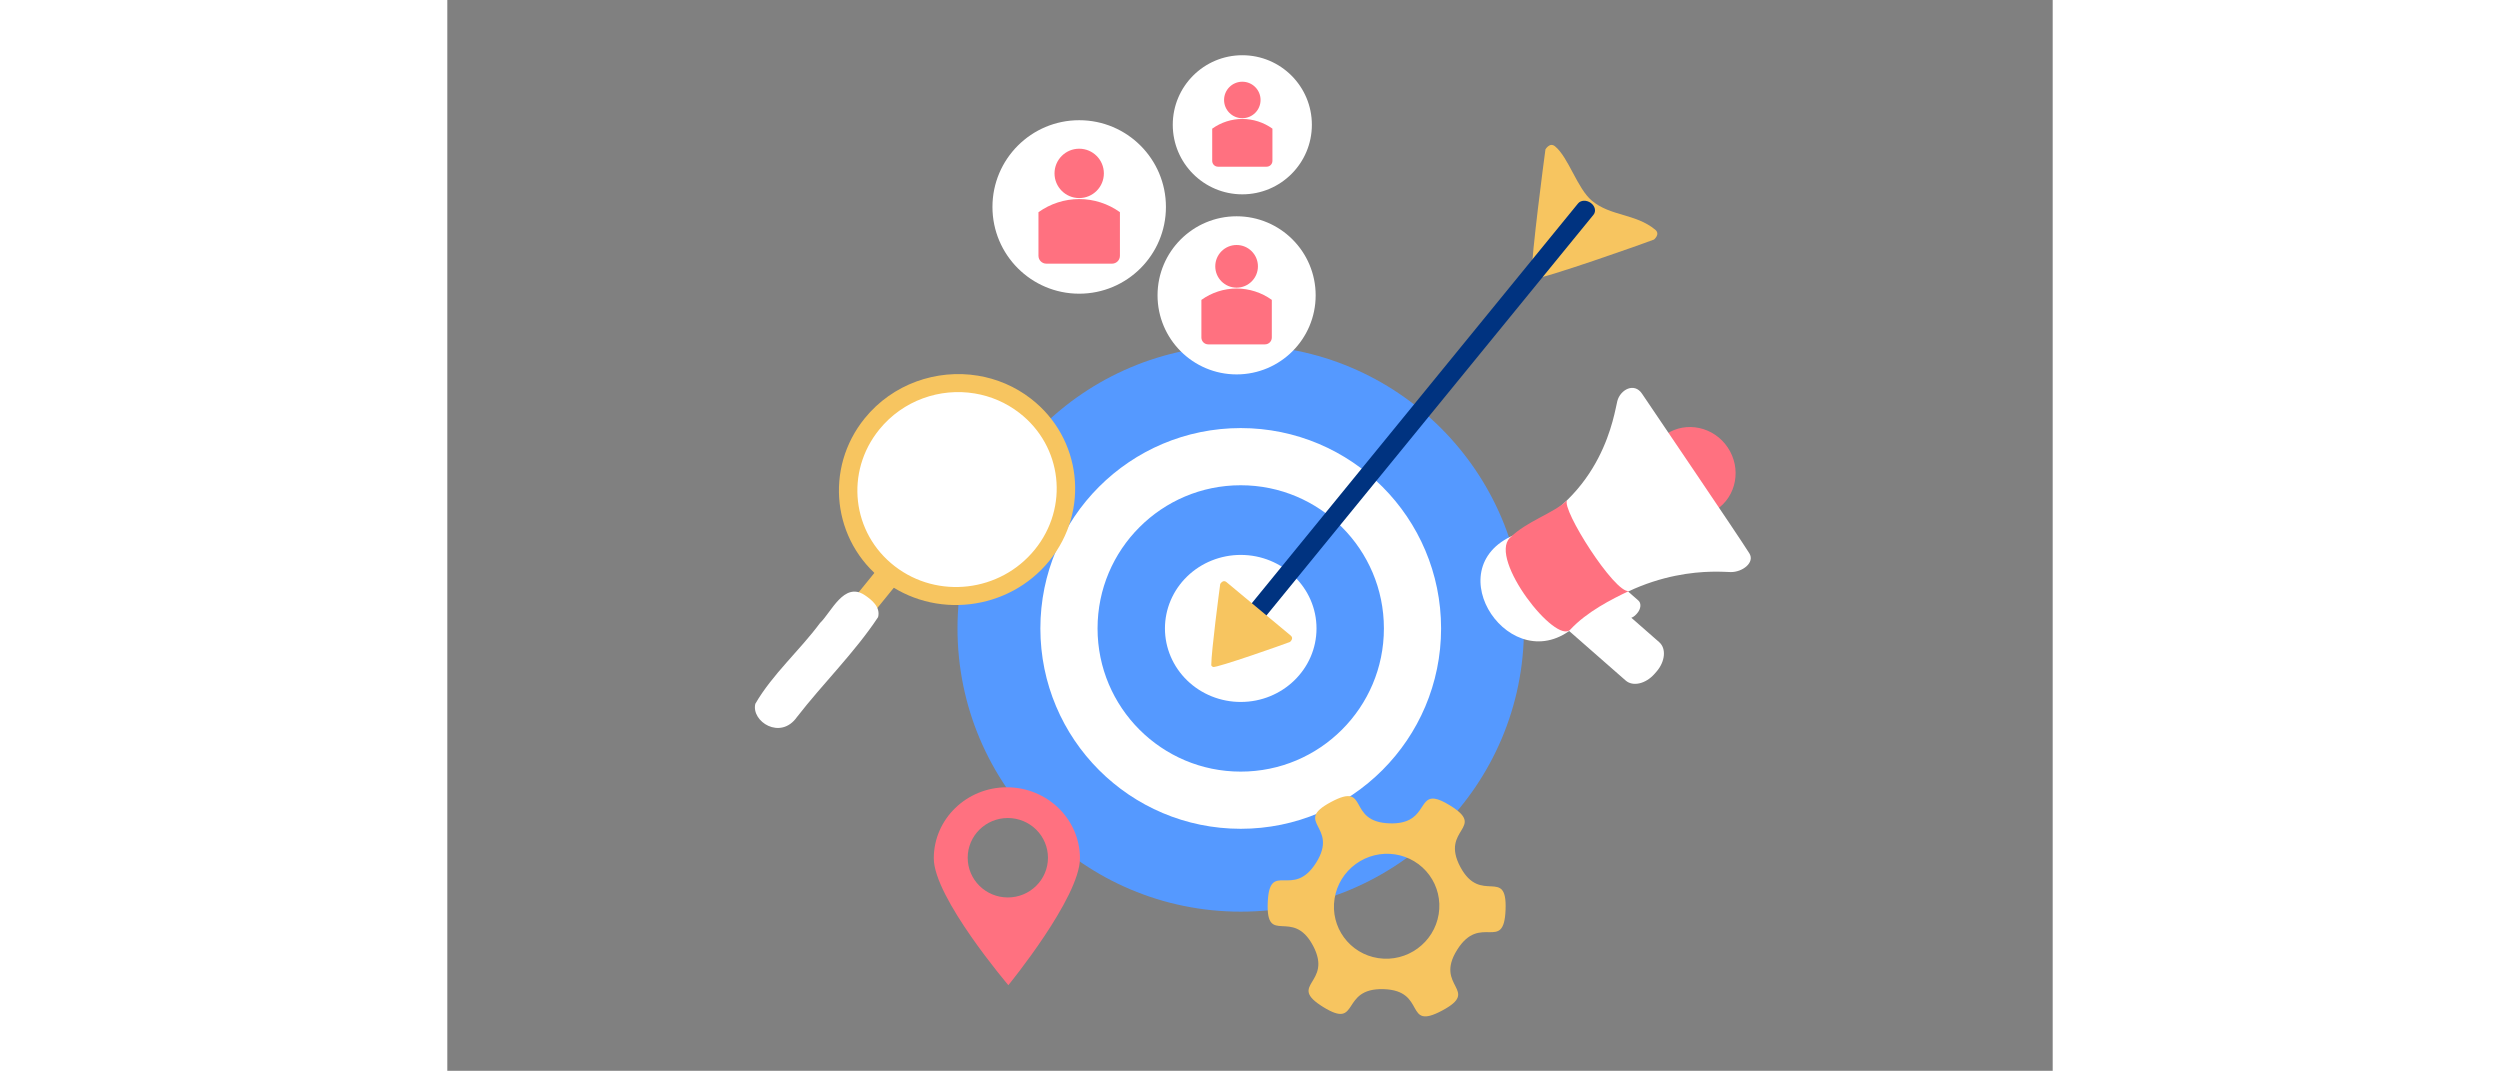 <?xml version="1.0" encoding="UTF-8"?>
<svg xmlns="http://www.w3.org/2000/svg" xmlns:xlink="http://www.w3.org/1999/xlink"  width="512.09"
   height="219.337" viewBox="0 0 3750 2501.25">
<rect x="0" y="0" width="3750" height="2501.25" fill="#808080" stroke="none"/>
<defs>
<linearGradient id="linear-pattern-0" gradientUnits="userSpaceOnUse" x1="0.347" y1="0" x2="0.871" y2="0" gradientTransform="matrix(-7357.64, -327.683, -327.683, 7357.64, 6358.07, 1405.52)">
<stop offset="0" stop-color="rgb(98.894%, 93.26%, 85.916%)" stop-opacity="1"/>
<stop offset="0.031" stop-color="rgb(98.868%, 93.286%, 86.046%)" stop-opacity="1"/>
<stop offset="0.062" stop-color="rgb(98.816%, 93.34%, 86.305%)" stop-opacity="1"/>
<stop offset="0.094" stop-color="rgb(98.764%, 93.391%, 86.566%)" stop-opacity="1"/>
<stop offset="0.125" stop-color="rgb(98.712%, 93.443%, 86.827%)" stop-opacity="1"/>
<stop offset="0.156" stop-color="rgb(98.66%, 93.495%, 87.086%)" stop-opacity="1"/>
<stop offset="0.188" stop-color="rgb(98.608%, 93.547%, 87.347%)" stop-opacity="1"/>
<stop offset="0.219" stop-color="rgb(98.555%, 93.599%, 87.608%)" stop-opacity="1"/>
<stop offset="0.25" stop-color="rgb(98.503%, 93.651%, 87.869%)" stop-opacity="1"/>
<stop offset="0.281" stop-color="rgb(98.451%, 93.704%, 88.129%)" stop-opacity="1"/>
<stop offset="0.312" stop-color="rgb(98.399%, 93.756%, 88.39%)" stop-opacity="1"/>
<stop offset="0.344" stop-color="rgb(98.347%, 93.808%, 88.651%)" stop-opacity="1"/>
<stop offset="0.375" stop-color="rgb(98.296%, 93.86%, 88.91%)" stop-opacity="1"/>
<stop offset="0.406" stop-color="rgb(98.244%, 93.912%, 89.171%)" stop-opacity="1"/>
<stop offset="0.438" stop-color="rgb(98.19%, 93.964%, 89.432%)" stop-opacity="1"/>
<stop offset="0.469" stop-color="rgb(98.138%, 94.016%, 89.691%)" stop-opacity="1"/>
<stop offset="0.5" stop-color="rgb(98.087%, 94.069%, 89.952%)" stop-opacity="1"/>
<stop offset="0.531" stop-color="rgb(98.073%, 94.081%, 90.019%)" stop-opacity="1"/>
<stop offset="0.547" stop-color="rgb(98.106%, 94.048%, 89.853%)" stop-opacity="1"/>
<stop offset="0.562" stop-color="rgb(98.148%, 94.006%, 89.644%)" stop-opacity="1"/>
<stop offset="0.578" stop-color="rgb(98.19%, 93.964%, 89.435%)" stop-opacity="1"/>
<stop offset="0.594" stop-color="rgb(98.232%, 93.922%, 89.226%)" stop-opacity="1"/>
<stop offset="0.609" stop-color="rgb(98.274%, 93.881%, 89.017%)" stop-opacity="1"/>
<stop offset="0.625" stop-color="rgb(98.315%, 93.839%, 88.808%)" stop-opacity="1"/>
<stop offset="0.641" stop-color="rgb(98.357%, 93.797%, 88.599%)" stop-opacity="1"/>
<stop offset="0.656" stop-color="rgb(98.399%, 93.755%, 88.39%)" stop-opacity="1"/>
<stop offset="0.672" stop-color="rgb(98.441%, 93.713%, 88.181%)" stop-opacity="1"/>
<stop offset="0.688" stop-color="rgb(98.483%, 93.672%, 87.971%)" stop-opacity="1"/>
<stop offset="0.703" stop-color="rgb(98.524%, 93.629%, 87.762%)" stop-opacity="1"/>
<stop offset="0.719" stop-color="rgb(98.566%, 93.588%, 87.553%)" stop-opacity="1"/>
<stop offset="0.734" stop-color="rgb(98.608%, 93.547%, 87.344%)" stop-opacity="1"/>
<stop offset="0.75" stop-color="rgb(98.65%, 93.504%, 87.135%)" stop-opacity="1"/>
<stop offset="0.766" stop-color="rgb(98.692%, 93.463%, 86.926%)" stop-opacity="1"/>
<stop offset="0.781" stop-color="rgb(98.734%, 93.42%, 86.717%)" stop-opacity="1"/>
<stop offset="0.797" stop-color="rgb(98.775%, 93.379%, 86.508%)" stop-opacity="1"/>
<stop offset="0.812" stop-color="rgb(98.817%, 93.338%, 86.299%)" stop-opacity="1"/>
<stop offset="0.828" stop-color="rgb(98.859%, 93.295%, 86.09%)" stop-opacity="1"/>
<stop offset="0.844" stop-color="rgb(98.901%, 93.254%, 85.881%)" stop-opacity="1"/>
<stop offset="0.859" stop-color="rgb(98.943%, 93.211%, 85.672%)" stop-opacity="1"/>
<stop offset="0.875" stop-color="rgb(98.984%, 93.17%, 85.463%)" stop-opacity="1"/>
<stop offset="0.891" stop-color="rgb(99.026%, 93.129%, 85.254%)" stop-opacity="1"/>
<stop offset="0.906" stop-color="rgb(99.068%, 93.086%, 85.045%)" stop-opacity="1"/>
<stop offset="0.922" stop-color="rgb(99.109%, 93.045%, 84.836%)" stop-opacity="1"/>
<stop offset="0.938" stop-color="rgb(99.152%, 93.002%, 84.627%)" stop-opacity="1"/>
<stop offset="0.953" stop-color="rgb(99.193%, 92.961%, 84.418%)" stop-opacity="1"/>
<stop offset="0.969" stop-color="rgb(99.236%, 92.92%, 84.209%)" stop-opacity="1"/>
<stop offset="0.984" stop-color="rgb(99.277%, 92.877%, 84%)" stop-opacity="1"/>
<stop offset="1" stop-color="rgb(99.318%, 92.836%, 83.791%)" stop-opacity="1"/>
</linearGradient>
</defs>

<path fill-rule="nonzero" fill="rgb(33.325%, 59.959%, 100%)" fill-opacity="1" d="M 1191.75 1467.949 C 1191.75 1833.332 1487.949 2129.535 1853.34 2129.535 C 2218.719 2129.535 2514.922 1833.332 2514.922 1467.949 C 2514.922 1102.559 2218.719 806.359 1853.34 806.359 C 1487.949 806.359 1191.75 1102.559 1191.75 1467.949 "/>
<path fill="none" stroke-width="1335.79" stroke-linecap="square" stroke-linejoin="round" stroke="rgb(100%, 100%, 100%)" stroke-opacity="1" stroke-miterlimit="4" d="M 14521.094 10333.008 C 14521.094 8117.07 16317.383 6320.664 18533.398 6320.664 C 20749.297 6320.664 22545.703 8117.07 22545.703 10333.008 C 22545.703 12548.984 20749.297 14345.312 18533.398 14345.312 C 16317.383 14345.312 14521.094 12548.984 14521.094 10333.008 Z M 14521.094 10333.008 " transform="matrix(0.1, 0, 0, -0.1, 0, 2501.25)"/>
<path fill-rule="nonzero" fill="rgb(100%, 100%, 100%)" fill-opacity="1" d="M 1676.32 1467.949 C 1676.32 1513.496 1694.969 1557.18 1728.172 1589.391 C 1761.359 1621.598 1806.391 1639.691 1853.34 1639.691 C 1951.102 1639.691 2030.352 1562.801 2030.352 1467.949 C 2030.352 1373.102 1951.102 1296.211 1853.34 1296.211 C 1806.391 1296.211 1761.359 1314.301 1728.172 1346.512 C 1694.969 1378.719 1676.32 1422.398 1676.32 1467.949 "/>
<path fill-rule="nonzero" fill="rgb(96.875%, 77.344%, 37.646%)" fill-opacity="1" d="M 2821.461 536.449 C 2775.809 498.789 2717.41 505.41 2673.699 468.891 C 2639.422 440.238 2619.191 367.891 2587.57 341.809 C 2575.07 331.488 2565.129 348.969 2565.129 348.969 C 2561.461 375.578 2532.93 592.469 2532.641 643.148 C 2532.609 648.441 2538.539 649.371 2538.98 650.629 C 2553.141 654.18 2800.379 567.039 2818.719 559.57 C 2818.719 559.57 2834.172 546.941 2821.461 536.449 "/>
<path fill-rule="nonzero" fill="rgb(0%, 19.994%, 50.194%)" fill-opacity="1" d="M 1872.301 1417.469 L 2641.281 475.238 C 2647.77 467.289 2661.102 466.789 2671.121 474.078 C 2681.141 481.359 2683.941 493.59 2677.449 501.539 L 1908.469 1443.77 C 1901.98 1451.719 1888.648 1452.211 1878.629 1444.93 C 1868.609 1437.641 1865.809 1425.422 1872.301 1417.469 "/>
<path fill-rule="nonzero" fill="rgb(96.875%, 77.344%, 37.646%)" fill-opacity="1" d="M 1970.148 1484.66 C 1917.809 1441.48 1866.078 1397.719 1819.852 1359.578 C 1811.82 1352.949 1805.43 1364.18 1805.43 1364.18 C 1803.07 1381.289 1784.738 1520.664 1784.551 1553.23 C 1784.531 1556.633 1788.34 1557.23 1788.621 1558.039 C 1797.719 1560.32 1956.609 1504.32 1968.391 1499.52 C 1968.391 1499.52 1978.32 1491.398 1970.148 1484.66 "/>
<path fill-rule="nonzero" fill="rgb(100%, 44.31%, 50.194%)" fill-opacity="1" d="M 1307.07 1839.004 C 1212.789 1839.004 1136.359 1913.32 1136.359 2004.996 C 1136.359 2096.672 1310.559 2301.25 1310.559 2301.25 C 1310.559 2301.25 1477.789 2096.672 1477.789 2004.996 C 1477.789 1913.32 1401.359 1839.004 1307.07 1839.004 Z M 1309.32 1910.785 C 1334.191 1910.785 1358.031 1920.559 1375.609 1937.961 C 1393.199 1955.359 1403.07 1978.961 1403.07 2003.57 C 1403.07 2054.816 1361.102 2096.355 1309.32 2096.355 C 1257.551 2096.355 1215.57 2054.816 1215.57 2003.57 C 1215.57 1952.324 1257.551 1910.785 1309.32 1910.785 "/>
<path fill-rule="nonzero" fill="rgb(100%, 100%, 100%)" fill-opacity="1" d="M 2748.43 1441.391 L 2661.648 1365.34 C 2654.391 1358.969 2655.672 1345.73 2664.52 1335.641 L 2666.398 1333.5 C 2675.238 1323.41 2688.211 1320.422 2695.469 1326.781 L 2782.25 1402.84 C 2789.512 1409.199 2788.23 1422.441 2779.391 1432.531 L 2777.512 1434.672 C 2768.66 1444.762 2755.691 1447.762 2748.43 1441.391 "/>
<path fill-rule="nonzero" fill="rgb(100%, 100%, 100%)" fill-opacity="1" d="M 2752.512 1589.629 L 2551.148 1413.148 C 2534.301 1398.379 2537.262 1367.648 2557.789 1344.25 L 2562.148 1339.27 C 2582.68 1315.871 2612.762 1308.91 2629.609 1323.68 L 2830.969 1500.16 C 2847.82 1514.922 2844.859 1545.652 2824.328 1569.059 L 2819.969 1574.031 C 2799.441 1597.438 2769.359 1604.395 2752.512 1589.629 "/>
<path fill-rule="nonzero" fill="rgb(100%, 44.31%, 50.194%)" fill-opacity="1" d="M 2964.352 1190.59 C 3011.57 1159.09 3023.531 1094.09 2991.059 1045.422 C 2958.59 996.75 2893.98 982.828 2846.762 1014.34 C 2799.539 1045.84 2787.578 1110.84 2820.051 1159.512 C 2852.52 1208.18 2917.129 1222.102 2964.352 1190.59 "/>
<path fill-rule="nonzero" fill="rgb(100%, 100%, 100%)" fill-opacity="1" d="M 2633.48 1463.789 C 2486.5 1591.453 2307.191 1328.34 2492.238 1249.559 C 2701.68 1160.391 2725.66 964.648 2733.102 936.559 C 2740.012 910.469 2772.43 892.23 2790.801 919.77 C 2820.641 964.512 3012.969 1247.07 3041.469 1292.621 C 3054.762 1313.871 3025.5 1336.672 2997.93 1336.289 C 2970.359 1335.922 2802.16 1317.289 2633.48 1463.789 "/>
<path fill-rule="nonzero" fill="rgb(100%, 44.31%, 50.194%)" fill-opacity="1" d="M 2623.25 1470.621 C 2589.559 1506.961 2432.07 1306.379 2482.012 1256.379 C 2521.102 1217.25 2584.352 1199.078 2615.77 1168.762 C 2601.219 1188.398 2727.059 1386.762 2760.078 1380.641 C 2719.84 1399.531 2661.559 1429.281 2623.25 1470.621 "/>
<path fill-rule="nonzero" fill="rgb(96.875%, 77.344%, 37.646%)" fill-opacity="1" d="M 1036.941 1319.129 L 1052.879 1331.461 C 1060.969 1337.711 1062.309 1349.109 1055.879 1357.02 L 785.191 1690.211 C 778.766 1698.117 767.082 1699.453 758.996 1693.203 L 743.051 1680.879 C 734.965 1674.629 733.625 1663.227 740.051 1655.316 L 1010.738 1322.121 C 1017.172 1314.211 1028.852 1312.879 1036.941 1319.129 "/>
<path fill-rule="nonzero" fill="rgb(100%, 100%, 100%)" fill-opacity="1" d="M 1396.41 1302.551 C 1354.238 1354.461 1292.879 1388.07 1225.828 1395.988 C 1158.781 1403.91 1091.531 1385.5 1038.871 1344.801 C 986.219 1304.09 952.473 1244.441 945.055 1178.961 C 937.641 1113.48 957.164 1047.531 999.328 995.621 C 1087.141 887.539 1247.211 868.629 1356.859 953.379 C 1409.52 994.078 1443.262 1053.738 1450.68 1119.219 C 1458.102 1184.699 1438.57 1250.648 1396.41 1302.551 "/>
<path fill-rule="nonzero" fill="rgb(96.875%, 77.344%, 37.646%)" fill-opacity="1" d="M 1239.641 877.551 C 1143.211 861.641 1040.52 896.531 975.18 976.961 C 880.141 1093.949 899.32 1263.949 1018.211 1355.852 C 1137.102 1447.75 1311.16 1427.109 1406.199 1310.129 C 1501.238 1193.141 1482.07 1023.141 1363.172 931.23 C 1326.02 902.52 1283.48 884.789 1239.641 877.551 Z M 1232.078 919.059 C 1268.98 925.191 1304.82 940.18 1336.199 964.441 C 1436.609 1042.051 1452.84 1184.699 1372.262 1283.891 C 1291.68 1383.07 1145.59 1400.262 1045.191 1322.648 C 944.781 1245.039 928.551 1102.379 1009.129 1003.199 C 1064.531 935.012 1150.891 905.57 1232.078 919.059 "/>
<path fill-rule="nonzero" fill="rgb(100%, 100%, 100%)" fill-opacity="1" d="M 974.324 1389.66 C 926.371 1358.641 897.223 1429.648 870.648 1455.262 C 822.965 1519.625 759.145 1575.305 719.465 1644.039 C 709.52 1685.527 778.375 1729.484 816.641 1675.051 C 877.863 1596.105 951.586 1524.172 1006.281 1441.531 C 1012.25 1418.121 991.965 1401.301 974.324 1389.66 "/>
<path fill-rule="nonzero" fill="rgb(100%, 100%, 100%)" fill-opacity="1" d="M 1273.398 483.41 C 1273.398 595.32 1364.109 686.031 1476.012 686.031 C 1587.91 686.031 1678.629 595.32 1678.629 483.41 C 1678.629 371.512 1587.91 280.801 1476.012 280.801 C 1364.109 280.801 1273.398 371.512 1273.398 483.41 "/>
<path fill-rule="nonzero" fill="rgb(100%, 100%, 100%)" fill-opacity="1" d="M 1659.031 689.891 C 1659.031 791.879 1741.711 874.559 1843.699 874.559 C 1945.691 874.559 2028.371 791.879 2028.371 689.891 C 2028.371 587.898 1945.691 505.219 1843.699 505.219 C 1741.711 505.219 1659.031 587.898 1659.031 689.891 "/>
<path fill-rule="nonzero" fill="rgb(100%, 100%, 100%)" fill-opacity="1" d="M 1694.59 291.469 C 1694.59 381.199 1767.32 453.941 1857.051 453.941 C 1946.781 453.941 2019.52 381.199 2019.52 291.469 C 2019.52 201.738 1946.781 129.012 1857.051 129.012 C 1767.32 129.012 1694.59 201.738 1694.59 291.469 "/>
<path fill-rule="nonzero" fill="rgb(100%, 44.31%, 50.194%)" fill-opacity="1" d="M 1814.43 233.512 C 1814.43 257.051 1833.512 276.129 1857.051 276.129 C 1880.59 276.129 1899.672 257.051 1899.672 233.512 C 1899.672 209.969 1880.59 190.891 1857.051 190.891 C 1833.512 190.891 1814.43 209.969 1814.43 233.512 "/>
<path fill-rule="nonzero" fill="rgb(100%, 44.31%, 50.194%)" fill-opacity="1" d="M 1800.352 389.41 C 1792.801 389.41 1786.711 383.328 1786.711 375.781 L 1786.711 300.57 C 1807.211 285.84 1831.809 277.891 1857.051 277.84 C 1882.289 277.871 1906.879 285.801 1927.391 300.5 L 1927.391 375.781 C 1927.391 383.328 1921.309 389.41 1913.75 389.41 L 1800.352 389.41 "/>
<path fill-rule="nonzero" fill="rgb(100%, 44.31%, 50.194%)" fill-opacity="1" d="M 1793.871 622.121 C 1793.871 649.641 1816.18 671.949 1843.699 671.949 C 1871.219 671.949 1893.531 649.641 1893.531 622.121 C 1893.531 594.602 1871.219 572.289 1843.699 572.289 C 1816.18 572.289 1793.871 594.602 1793.871 622.121 "/>
<path fill-rule="nonzero" fill="rgb(100%, 44.31%, 50.194%)" fill-opacity="1" d="M 1777.41 804.41 C 1768.57 804.41 1761.461 797.301 1761.461 788.461 L 1761.461 700.531 C 1785.43 683.301 1814.191 674.012 1843.699 673.949 C 1873.211 673.988 1901.961 683.262 1925.941 700.449 L 1925.941 788.461 C 1925.941 797.301 1918.828 804.41 1910 804.41 L 1777.41 804.41 "/>
<path fill-rule="nonzero" fill="rgb(100%, 44.31%, 50.194%)" fill-opacity="1" d="M 1418.371 405.02 C 1418.371 436.859 1444.172 462.672 1476.012 462.672 C 1507.852 462.672 1533.66 436.859 1533.66 405.02 C 1533.66 373.18 1507.852 347.371 1476.012 347.371 C 1444.172 347.371 1418.371 373.18 1418.371 405.02 "/>
<path fill-rule="nonzero" fill="rgb(100%, 44.31%, 50.194%)" fill-opacity="1" d="M 1399.32 615.891 C 1389.102 615.891 1380.871 607.672 1380.871 597.449 L 1380.871 495.719 C 1408.602 475.801 1441.871 465.039 1476.012 464.969 C 1510.148 465.02 1543.41 475.738 1571.148 495.629 L 1571.148 597.449 C 1571.148 607.672 1562.922 615.891 1552.699 615.891 L 1399.32 615.891 "/>
<path fill-rule="nonzero" fill="rgb(96.875%, 77.344%, 37.646%)" fill-opacity="1" d="M 2306.852 1865.77 C 2315.359 1867.055 2326.578 1871.77 2342.18 1881.398 C 2428.961 1934.98 2318.398 1935.156 2366.27 2024.988 C 2414.141 2114.82 2475.852 2022.973 2471.98 2124.98 C 2468.109 2226.988 2413.488 2131.758 2358.922 2218.609 C 2304.34 2305.465 2414.648 2312.062 2324 2360.488 C 2233.34 2408.91 2289.289 2313.504 2186.852 2310.527 C 2084.398 2307.547 2133 2405.992 2046.211 2352.41 C 1959.43 2298.824 2070 2298.652 2022.129 2208.816 C 1974.262 2118.988 1912.539 2210.836 1916.41 2108.828 C 1920.281 2006.82 1974.898 2102.051 2029.469 2015.195 C 2084.051 1928.344 1973.738 1921.746 2064.398 1873.32 C 2155.051 1824.895 2099.102 1920.305 2201.539 1923.281 C 2285.578 1925.727 2267.98 1859.918 2306.852 1865.77 Z M 2213.68 1995.699 C 2181.441 1990.832 2148.449 1998.93 2122 2018.219 C 2095.539 2037.504 2077.77 2066.398 2072.602 2098.547 C 2061.84 2165.484 2107.559 2227.969 2174.711 2238.109 C 2241.859 2248.246 2305.031 2202.203 2315.789 2135.266 C 2320.961 2103.117 2313.109 2070.355 2293.961 2044.184 C 2274.809 2018.008 2245.93 2000.57 2213.68 1995.699 "/>
</svg>
